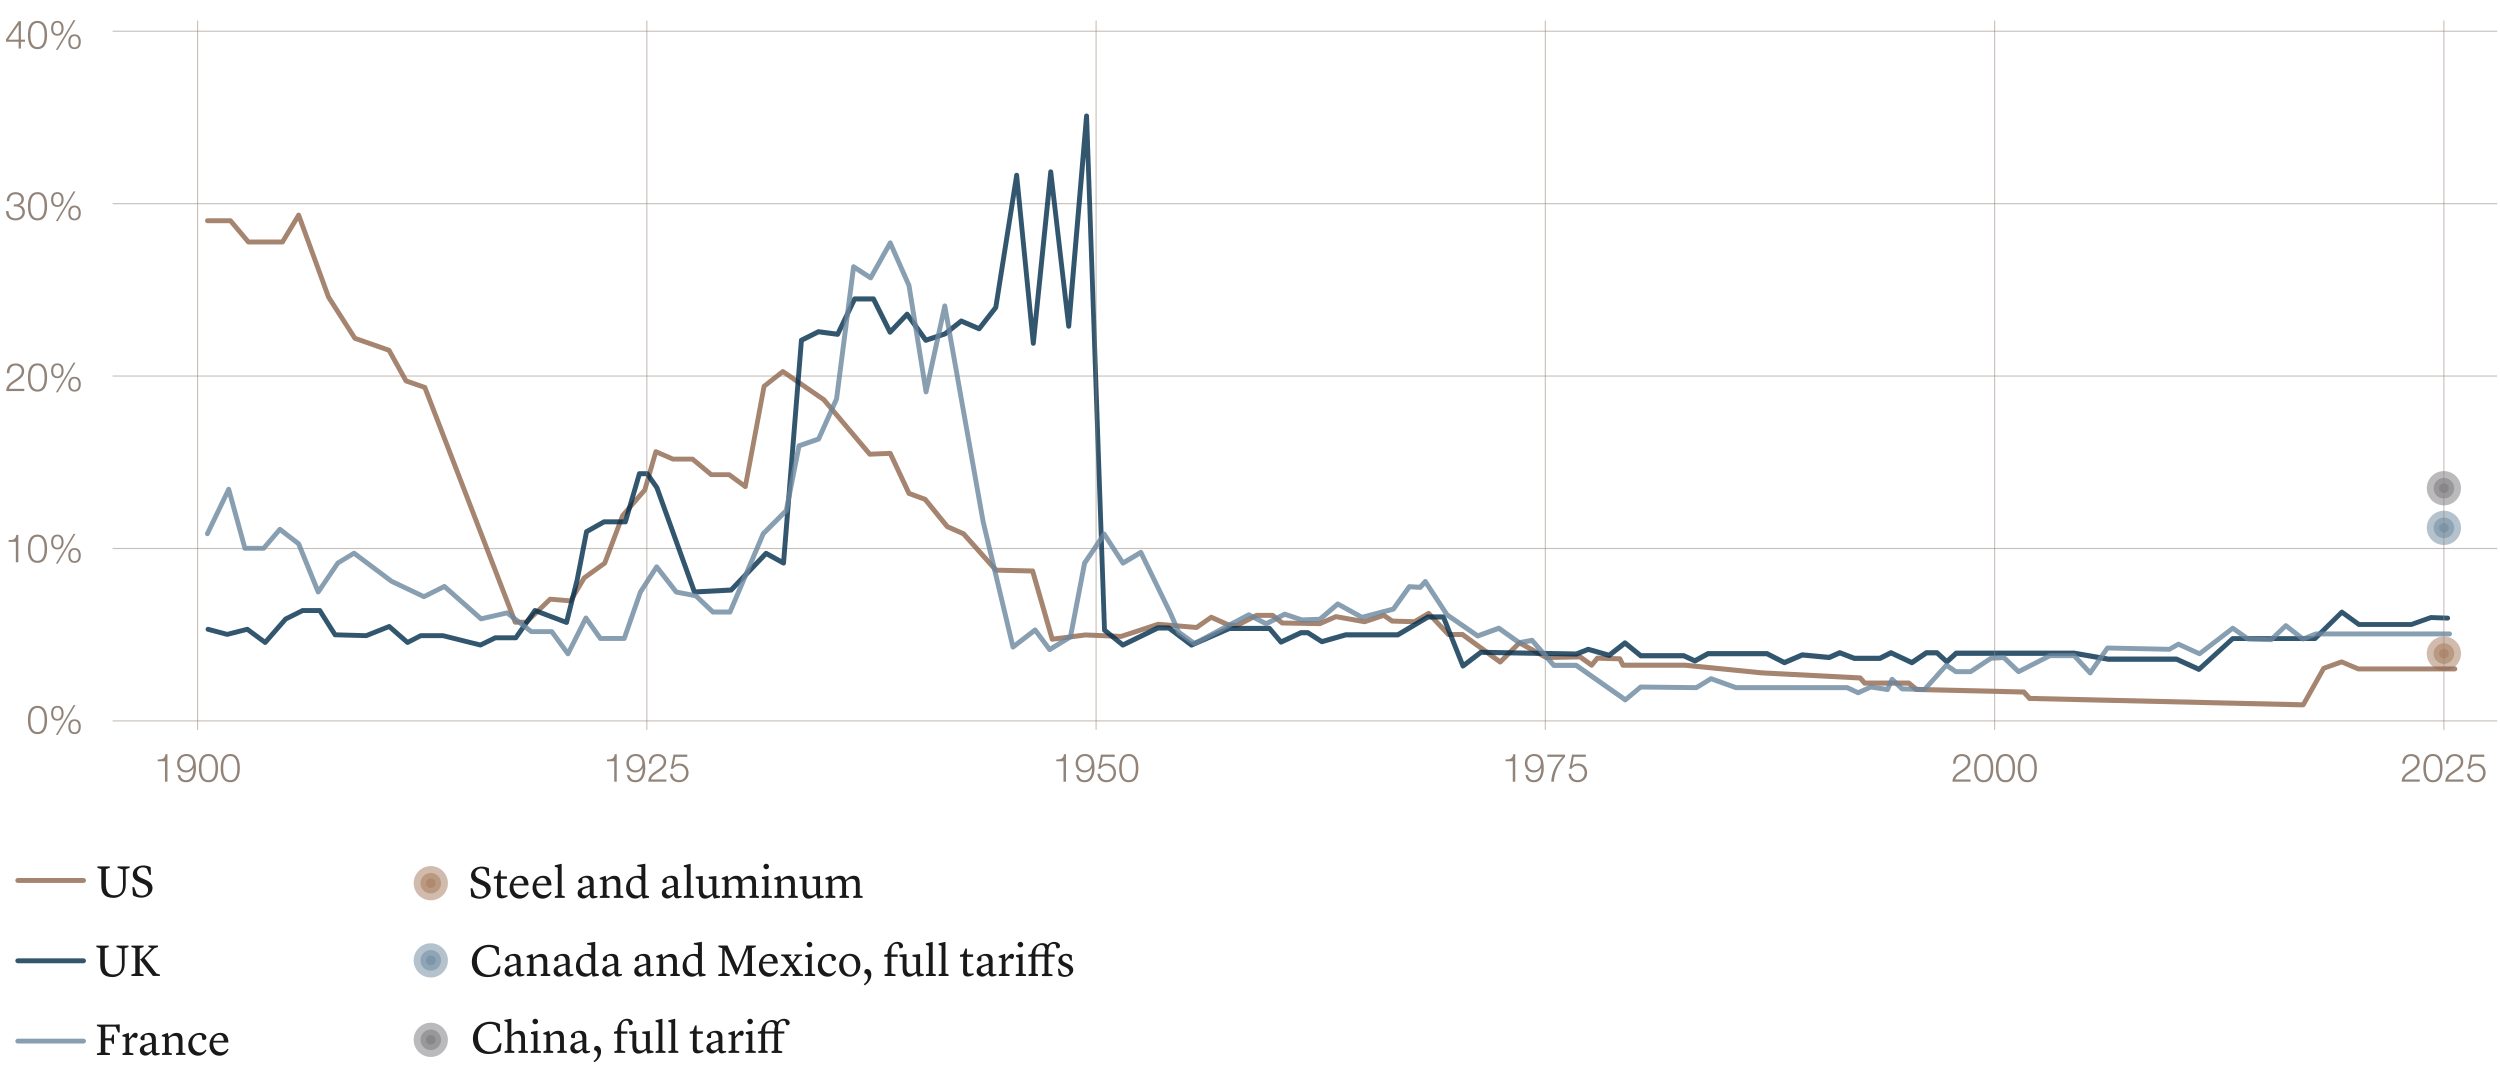 <svg xmlns="http://www.w3.org/2000/svg" viewBox="0 0 765 328.2"><defs><style>.cls-1{fill:#8e654c}.cls-1,.cls-2,.cls-3{opacity:.8}.cls-4{fill:#a5795b}.cls-4,.cls-5,.cls-6,.cls-7{opacity:.5}.cls-5,.cls-8{fill:#928379}.cls-2,.cls-7{fill:#6a869d}.cls-6{fill:#77777a}.cls-9{fill:#191919}.cls-3{fill:#002c4b}</style></defs><g id="BASE"><circle cx="747.83" cy="161.53" r="5.24" class="cls-7"/><circle cx="747.83" cy="161.53" r="3.15" class="cls-7"/><circle cx="747.83" cy="161.53" r="1.46" class="cls-7"/><g><circle cx="747.83" cy="200" r="5.24" class="cls-4"/><circle cx="747.83" cy="200" r="3.15" class="cls-4"/><circle cx="747.83" cy="200" r="1.46" class="cls-4"/></g><g><circle cx="747.83" cy="149.4" r="5.24" class="cls-6"/><circle cx="747.83" cy="149.4" r="3.15" class="cls-6"/><circle cx="747.83" cy="149.4" r="1.46" class="cls-6"/></g></g><g id="Calque_6" data-name="Calque 6"><g><path d="M14.41 220.31c0 1.97-.48 4.33-2.93 4.33s-2.93-2.36-2.93-4.32.48-4.33 2.93-4.33 2.93 2.36 2.93 4.32Zm-5.1 0c0 1.46.25 3.69 2.17 3.69s2.17-2.23 2.17-3.69-.25-3.68-2.17-3.68-2.17 2.23-2.17 3.68ZM19.46 218.26c0 1.28-.55 2.27-1.91 2.27s-1.91-.98-1.91-2.27.55-2.27 1.91-2.27 1.91.98 1.91 2.27Zm-3.18.01c0 .76.26 1.71 1.27 1.71s1.27-.96 1.27-1.71-.26-1.74-1.27-1.74-1.27.97-1.27 1.74Zm6.25-2.51h.56l-5.42 9.1h-.58l5.43-9.1Zm2.19 6.61c0 1.28-.55 2.27-1.91 2.27s-1.91-.98-1.91-2.27.55-2.27 1.91-2.27 1.91.98 1.91 2.27Zm-3.18.01c0 .76.26 1.71 1.27 1.71s1.27-.96 1.27-1.71-.26-1.74-1.27-1.74-1.27.97-1.27 1.74Z" class="cls-8"/></g><g><path d="M48.27 232.41c1.32-.05 2.13-.07 2.36-1.62h.61v8.4h-.76v-6.24h-2.22v-.54ZM55.15 237.17c.13.92.78 1.56 1.75 1.56 1.96 0 2.31-2.23 2.31-3.75h-.02c-.4.83-1.28 1.39-2.23 1.39-1.68 0-2.77-1.16-2.77-2.81s1.19-2.84 2.84-2.84c2.04 0 2.94 1.19 2.94 4.46 0 1-.25 4.19-3 4.19-1.48 0-2.4-.73-2.58-2.19h.76Zm3.91-3.66c0-1.19-.64-2.16-2.1-2.16-1.2 0-2.01 1-2.01 2.16 0 1.22.74 2.22 2.03 2.22s2.09-.98 2.09-2.22ZM66.72 235.04c0 1.97-.48 4.33-2.93 4.33s-2.93-2.36-2.93-4.32.48-4.33 2.93-4.33 2.93 2.36 2.93 4.32Zm-5.1 0c0 1.46.25 3.69 2.17 3.69s2.17-2.23 2.17-3.69-.25-3.68-2.17-3.68-2.17 2.23-2.17 3.68ZM73.39 235.04c0 1.97-.48 4.33-2.93 4.33s-2.93-2.36-2.93-4.32.48-4.33 2.93-4.33 2.93 2.36 2.93 4.32Zm-5.1 0c0 1.46.25 3.69 2.17 3.69s2.17-2.23 2.17-3.69-.25-3.68-2.17-3.68-2.17 2.23-2.17 3.68Z" class="cls-8"/></g><g><path d="M185.75 232.41c1.32-.05 2.13-.07 2.36-1.62h.61v8.4h-.76v-6.24h-2.22v-.54ZM192.63 237.17c.13.92.78 1.56 1.75 1.56 1.96 0 2.31-2.23 2.31-3.75h-.02c-.4.83-1.28 1.39-2.23 1.39-1.68 0-2.77-1.16-2.77-2.81s1.19-2.84 2.84-2.84c2.04 0 2.94 1.19 2.94 4.46 0 1-.25 4.19-3 4.19-1.48 0-2.4-.73-2.58-2.19h.76Zm3.91-3.66c0-1.19-.64-2.16-2.1-2.16-1.2 0-2.01 1-2.01 2.16 0 1.22.74 2.22 2.03 2.22s2.09-.98 2.09-2.22ZM203.89 239.19h-5.53c.06-2.49 2.61-3.11 4.04-4.53.46-.47.7-.91.7-1.58 0-1.09-.86-1.71-1.88-1.71-1.38 0-1.92 1.1-1.9 2.34h-.76c-.04-1.73.86-2.97 2.69-2.97 1.46 0 2.6.8 2.6 2.36 0 1.4-1.02 2.28-2.11 2.99-.82.55-2.31 1.29-2.52 2.42h4.67v.7ZM205.79 236.79c.04 1.16.91 1.94 2.06 1.94 1.3 0 2.1-1.07 2.1-2.29s-.9-2.18-2.15-2.18c-.74 0-1.46.36-1.87 1h-.65l.82-4.35h4.2v.7h-3.67l-.54 2.78.02.02c.42-.49 1.13-.78 1.77-.78 1.73 0 2.82 1.21 2.82 2.9s-1.31 2.84-2.91 2.84-2.72-.98-2.76-2.58h.76Z" class="cls-8"/></g><g><path d="M323.22 232.41c1.32-.05 2.13-.07 2.36-1.62h.61v8.4h-.76v-6.24h-2.22v-.54ZM330.1 237.17c.13.92.78 1.56 1.75 1.56 1.96 0 2.31-2.23 2.31-3.75h-.02c-.4.83-1.28 1.39-2.23 1.39-1.68 0-2.77-1.16-2.77-2.81s1.19-2.84 2.84-2.84c2.04 0 2.94 1.19 2.94 4.46 0 1-.25 4.19-3 4.19-1.48 0-2.4-.73-2.58-2.19h.76Zm3.91-3.66c0-1.19-.64-2.16-2.1-2.16-1.2 0-2.01 1-2.01 2.16 0 1.22.74 2.22 2.03 2.22s2.09-.98 2.09-2.22ZM336.59 236.79c.04 1.16.91 1.94 2.06 1.94 1.3 0 2.1-1.07 2.1-2.29s-.9-2.18-2.15-2.18c-.74 0-1.46.36-1.87 1h-.65l.82-4.35h4.2v.7h-3.67l-.54 2.78.02.02c.42-.49 1.13-.78 1.77-.78 1.73 0 2.82 1.21 2.82 2.9s-1.31 2.84-2.91 2.84-2.72-.98-2.76-2.58h.76ZM348.34 235.04c0 1.97-.48 4.33-2.93 4.33s-2.93-2.36-2.93-4.32.48-4.33 2.93-4.33 2.93 2.36 2.93 4.32Zm-5.1 0c0 1.46.25 3.69 2.17 3.69s2.17-2.23 2.17-3.69-.25-3.68-2.17-3.68-2.17 2.23-2.17 3.68Z" class="cls-8"/></g><g><path d="M460.7 232.41c1.32-.05 2.13-.07 2.36-1.62h.61v8.4h-.76v-6.24h-2.22v-.54ZM467.57 237.17c.13.92.78 1.56 1.75 1.56 1.96 0 2.31-2.23 2.31-3.75h-.02c-.4.83-1.28 1.39-2.23 1.39-1.68 0-2.77-1.16-2.77-2.81s1.19-2.84 2.84-2.84c2.04 0 2.94 1.19 2.94 4.46 0 1-.25 4.19-3 4.19-1.48 0-2.4-.73-2.58-2.19h.76Zm3.91-3.66c0-1.19-.64-2.16-2.1-2.16-1.2 0-2.01 1-2.01 2.16 0 1.22.74 2.22 2.03 2.22s2.09-.98 2.09-2.22ZM473.49 230.9h5.4v.7c-1.04 1.09-3.2 3.68-3.39 7.59h-.82c.2-2.84 1.13-4.94 3.45-7.59h-4.64v-.7ZM480.74 236.79c.04 1.16.91 1.94 2.06 1.94 1.29 0 2.1-1.07 2.1-2.29s-.9-2.18-2.15-2.18c-.74 0-1.46.36-1.87 1h-.65l.82-4.35h4.2v.7h-3.67l-.54 2.78.02.02c.42-.49 1.13-.78 1.78-.78 1.73 0 2.82 1.21 2.82 2.9s-1.31 2.84-2.91 2.84-2.72-.98-2.76-2.58h.76Z" class="cls-8"/></g><g><path d="M602.97 239.19h-5.53c.06-2.49 2.62-3.11 4.04-4.53.46-.47.7-.91.7-1.58 0-1.09-.86-1.71-1.88-1.71-1.38 0-1.92 1.1-1.89 2.34h-.76c-.04-1.73.86-2.97 2.69-2.97 1.46 0 2.6.8 2.6 2.36 0 1.4-1.02 2.28-2.11 2.99-.82.55-2.32 1.29-2.52 2.42h4.67v.7ZM609.94 235.04c0 1.97-.48 4.33-2.93 4.33s-2.93-2.36-2.93-4.32.48-4.33 2.93-4.33 2.93 2.36 2.93 4.32Zm-5.1 0c0 1.46.25 3.69 2.17 3.69s2.17-2.23 2.17-3.69-.25-3.68-2.17-3.68-2.17 2.23-2.17 3.68ZM616.61 235.04c0 1.97-.48 4.33-2.93 4.33s-2.93-2.36-2.93-4.32.48-4.33 2.93-4.33 2.93 2.36 2.93 4.32Zm-5.1 0c0 1.46.25 3.69 2.17 3.69s2.17-2.23 2.17-3.69-.25-3.68-2.17-3.68-2.17 2.23-2.17 3.68ZM623.28 235.04c0 1.97-.48 4.33-2.93 4.33s-2.93-2.36-2.93-4.32.48-4.33 2.93-4.33 2.93 2.36 2.93 4.32Zm-5.09 0c0 1.46.25 3.69 2.17 3.69s2.17-2.23 2.17-3.69-.25-3.68-2.17-3.68-2.17 2.23-2.17 3.68Z" class="cls-8"/></g><g><path d="M740.44 239.19h-5.53c.06-2.49 2.62-3.11 4.04-4.53.46-.47.7-.91.7-1.58 0-1.09-.86-1.71-1.88-1.71-1.38 0-1.92 1.1-1.9 2.34h-.75c-.04-1.73.86-2.97 2.69-2.97 1.46 0 2.6.8 2.6 2.36 0 1.4-1.02 2.28-2.11 2.99-.82.55-2.31 1.29-2.52 2.42h4.67v.7ZM747.41 235.04c0 1.97-.48 4.33-2.93 4.33s-2.93-2.36-2.93-4.32.48-4.33 2.93-4.33 2.93 2.36 2.93 4.32Zm-5.09 0c0 1.46.25 3.69 2.17 3.69s2.17-2.23 2.17-3.69-.25-3.68-2.17-3.68-2.17 2.23-2.17 3.68ZM753.79 239.19h-5.53c.06-2.49 2.62-3.11 4.04-4.53.46-.47.7-.91.7-1.58 0-1.09-.86-1.71-1.88-1.71-1.38 0-1.92 1.1-1.9 2.34h-.75c-.04-1.73.86-2.97 2.69-2.97 1.46 0 2.6.8 2.6 2.36 0 1.4-1.02 2.28-2.11 2.99-.82.55-2.31 1.29-2.52 2.42h4.67v.7ZM755.68 236.79c.04 1.16.91 1.94 2.06 1.94 1.3 0 2.1-1.07 2.1-2.29s-.9-2.18-2.15-2.18c-.74 0-1.46.36-1.87 1h-.65l.82-4.35h4.2v.7h-3.67l-.54 2.78.02.02c.42-.49 1.13-.78 1.78-.78 1.73 0 2.82 1.21 2.82 2.9s-1.31 2.84-2.91 2.84-2.72-.98-2.76-2.58h.76Z" class="cls-8"/></g><g><path d="M2.64 165.28c1.32-.05 2.13-.07 2.36-1.62h.61v8.4h-.76v-6.24H2.63v-.54ZM14.41 167.91c0 1.97-.48 4.33-2.93 4.33s-2.93-2.36-2.93-4.32.48-4.33 2.93-4.33 2.93 2.36 2.93 4.32Zm-5.1 0c0 1.46.25 3.69 2.17 3.69s2.17-2.23 2.17-3.69-.25-3.68-2.17-3.68-2.17 2.23-2.17 3.68ZM19.46 165.86c0 1.28-.55 2.27-1.91 2.27s-1.91-.98-1.91-2.27.55-2.27 1.91-2.27 1.91.98 1.91 2.27Zm-3.18.01c0 .76.26 1.71 1.27 1.71s1.27-.96 1.27-1.71-.26-1.74-1.27-1.74-1.27.97-1.27 1.74Zm6.25-2.51h.56l-5.42 9.1h-.58l5.43-9.1Zm2.19 6.61c0 1.28-.55 2.27-1.91 2.27s-1.91-.98-1.91-2.27.55-2.27 1.91-2.27 1.91.98 1.91 2.27Zm-3.18.01c0 .76.26 1.71 1.27 1.71s1.27-.96 1.27-1.71-.26-1.74-1.27-1.74-1.27.97-1.27 1.74Z" class="cls-8"/></g><g><path d="M7.43 119.66H1.9c.06-2.5 2.61-3.11 4.04-4.53.46-.47.7-.91.7-1.58 0-1.09-.86-1.71-1.88-1.71-1.38 0-1.92 1.1-1.9 2.34H2.1c-.04-1.73.86-2.97 2.69-2.97 1.46 0 2.6.8 2.6 2.36 0 1.4-1.02 2.28-2.11 2.99-.82.55-2.31 1.29-2.52 2.42h4.67v.7ZM14.41 115.51c0 1.97-.48 4.33-2.93 4.33s-2.93-2.36-2.93-4.32.48-4.33 2.93-4.33 2.93 2.36 2.93 4.32Zm-5.1 0c0 1.46.25 3.69 2.17 3.69s2.17-2.23 2.17-3.69-.25-3.68-2.17-3.68-2.17 2.23-2.17 3.68ZM19.46 113.46c0 1.28-.55 2.27-1.91 2.27s-1.91-.98-1.91-2.27.55-2.27 1.91-2.27 1.91.98 1.91 2.27Zm-3.18.01c0 .75.26 1.71 1.27 1.71s1.27-.96 1.27-1.71-.26-1.74-1.27-1.74-1.27.97-1.27 1.74Zm6.25-2.51h.56l-5.42 9.1h-.58l5.43-9.1Zm2.19 6.61c0 1.28-.55 2.27-1.91 2.27s-1.91-.98-1.91-2.27.55-2.27 1.91-2.27 1.91.98 1.91 2.27Zm-3.18.01c0 .76.26 1.71 1.27 1.71s1.27-.96 1.27-1.71-.26-1.74-1.27-1.74-1.27.97-1.27 1.74Z" class="cls-8"/></g><g><path d="M2.62 64.59c-.05 1.33.74 2.22 2.1 2.22 1.1 0 2.15-.66 2.15-1.86s-.9-1.77-2.01-1.77h-.64v-.64h.64c.78.01 1.7-.47 1.7-1.52s-.83-1.58-1.83-1.58c-1.26 0-1.93.88-1.91 2.12h-.76c.01-1.58 1.02-2.76 2.65-2.76 1.32 0 2.6.65 2.6 2.13 0 .91-.52 1.64-1.42 1.86v.02c1.09.18 1.73.97 1.73 2.08 0 1.64-1.34 2.55-2.89 2.55-1.74 0-2.99-1.06-2.87-2.85h.76ZM14.41 63.11c0 1.97-.48 4.33-2.93 4.33s-2.93-2.36-2.93-4.32.48-4.33 2.93-4.33 2.93 2.36 2.93 4.32Zm-5.1 0c0 1.46.25 3.69 2.17 3.69s2.17-2.23 2.17-3.69-.25-3.68-2.17-3.68-2.17 2.23-2.17 3.68ZM19.46 61.06c0 1.28-.55 2.27-1.91 2.27s-1.91-.98-1.91-2.27.55-2.27 1.91-2.27 1.91.98 1.91 2.27Zm-3.18.01c0 .76.26 1.71 1.27 1.71s1.27-.96 1.27-1.71-.26-1.74-1.27-1.74-1.27.97-1.27 1.74Zm6.25-2.51h.56l-5.42 9.1h-.58l5.43-9.1Zm2.19 6.61c0 1.28-.55 2.27-1.91 2.27s-1.91-.98-1.91-2.27.55-2.27 1.91-2.27 1.91.98 1.91 2.27Zm-3.18.02c0 .76.26 1.71 1.27 1.71s1.27-.96 1.27-1.71-.26-1.74-1.27-1.74-1.27.97-1.27 1.74Z" class="cls-8"/></g><path d="M34.45 62.15h729.68v.35H34.45z" class="cls-5"/><g><path d="m1.83 12.04 3.89-5.58h.68v5.67h1.26v.64H6.4v2.09h-.7v-2.09H1.83v-.73Zm3.88.1V7.57h-.02l-3.17 4.57h3.19ZM14.41 10.71c0 1.97-.48 4.33-2.93 4.33s-2.93-2.36-2.93-4.32.48-4.33 2.93-4.33 2.93 2.36 2.93 4.32Zm-5.1 0c0 1.46.25 3.69 2.17 3.69s2.17-2.23 2.17-3.69-.25-3.68-2.17-3.68-2.17 2.23-2.17 3.68ZM19.46 8.66c0 1.28-.55 2.27-1.91 2.27s-1.91-.98-1.91-2.27.55-2.27 1.91-2.27 1.91.98 1.91 2.27Zm-3.18.01c0 .76.26 1.71 1.27 1.71s1.27-.96 1.27-1.71-.26-1.74-1.27-1.74-1.27.97-1.27 1.74Zm6.25-2.5h.56l-5.42 9.1h-.58l5.43-9.1Zm2.19 6.6c0 1.28-.55 2.27-1.91 2.27s-1.91-.98-1.91-2.27.55-2.27 1.91-2.27 1.91.98 1.91 2.27Zm-3.18.02c0 .76.26 1.71 1.27 1.71s1.27-.96 1.27-1.71-.26-1.74-1.27-1.74-1.27.97-1.27 1.74Z" class="cls-8"/></g><path d="M34.45 9.39h729.68v.35H34.45zM34.45 114.9h729.68v.35H34.45zM34.45 167.66h729.68v.35H34.45zM34.45 220.42h729.68v.35H34.45z" class="cls-5"/></g><g id="titles_disclaimer" data-name="titles + disclaimer"><path d="M704.78 216.46h-.02l-83.74-1.96c-.21 0-.4-.09-.54-.25l-1.54-1.72-32.55-.77c-.17 0-.33-.07-.46-.17l-2.14-1.78h-13.23c-.22 0-.42-.09-.56-.26l-1.16-1.33-29.81-1.55-23.51-2.35h-18.9a.76.76 0 0 1-.67-.41l-.78-1.56-6.03-.17-1.53 1.87a.75.75 0 0 1-1.02.13l-3.32-2.4-10.12.19c-.09 0-.26-.03-.37-.09l-7.72-4.23-5.47 5.47c-.26.26-.67.29-.97.08l-11.35-8.27h-4.06c-.21 0-.41-.09-.55-.24l-5.65-6.02-3.79 2.24c-.12.07-.25.11-.4.1l-6.85-.2c-.15 0-.29-.05-.41-.13l-2.24-1.55-5.51 1.84a.78.78 0 0 1-.37.03l-8.58-1.52-4.68 2.06c-.1.04-.21.06-.31.06l-11.54-.2c-.17 0-.33-.06-.46-.16l-2.73-2.18h-4.45l-5.9 3.05c-.12.06-.26.09-.4.08l-2.54-.2a.76.76 0 0 1-.25-.06l-4.9-2.18-4.15 2.89c-.14.1-.32.15-.49.13l-11.59-.97-11.2 3.67c-.08.03-.18.04-.26.04l-10.83-.45-10.11 1.3a.76.76 0 0 1-.82-.54l-5.85-20.34-10.67-.25c-.21 0-.4-.1-.54-.25l-9.81-11-4.81-2.12a.826.826 0 0 1-.28-.21l-6.65-8.19-4.76-1.76a.733.733 0 0 1-.42-.39l-5.53-11.81-5.76.24a.7.7 0 0 1-.6-.27l-14.02-16.62-11.98-8.24-5.08 4-5.69 30.42a.751.751 0 0 1-1.18.47l-4.76-3.51h-5.23a.76.76 0 0 1-.48-.17l-5.53-4.6h-5.73c-.1 0-.21-.02-.3-.06l-4.43-1.93-3.15 10.92c-.03.1-.08.2-.15.28l-6.69 7.72-5.43 14.43c-.05.14-.14.26-.27.35l-6.13 4.4-4.09 6.91a.76.76 0 0 1-.71.37l-5.92-.49-7.06 6.81c-.14.13-.33.21-.52.21h-3.39c-.31 0-.59-.19-.7-.48l-27.53-71.51-5.41-1.87a.763.763 0 0 1-.41-.34l-5.08-9.14-10.17-3.56a.756.756 0 0 1-.38-.3l-8.09-12.65s-.05-.1-.07-.15l-8.59-23.59-4.15 6.89c-.14.23-.38.36-.64.36H76c-.22 0-.43-.1-.57-.27l-5.25-6.24h-6.69c-.41 0-.75-.34-.75-.75s.34-.75.75-.75h7.04c.22 0 .43.1.57.27l5.25 6.24h9.66l4.74-7.87c.15-.25.42-.39.71-.36.29.03.53.22.63.49l9.1 24.98 7.9 12.36 10.19 3.57c.17.06.32.18.41.34l5.08 9.14 5.47 1.89c.21.07.38.23.46.44l27.47 71.36h2.57l7.09-6.83c.15-.15.37-.23.58-.21l5.79.48 3.93-6.64c.05-.09.12-.17.21-.23l6.08-4.36 5.4-14.34a.79.79 0 0 1 .14-.23l6.67-7.7 3.35-11.58c.06-.21.21-.38.4-.47.2-.09.42-.1.62 0l5.07 2.21h5.84c.18 0 .34.06.48.17l5.53 4.6h5.21c.16 0 .32.05.44.15l3.99 2.94 5.52-29.53c.03-.18.13-.34.27-.45l5.74-4.52c.26-.2.62-.21.89-.03l12.52 8.61c.06.04.1.08.15.13l13.85 16.41 5.89-.25c.29-.01.58.16.71.43l5.61 11.98 4.67 1.72c.13.05.24.13.32.23l6.67 8.21 4.79 2.11c.1.04.19.11.26.19l9.7 10.87 10.89.25c.33 0 .61.23.7.54l5.82 20.25 9.54-1.22h.13l10.76.45 11.22-3.68c.09-.03.2-.04.3-.03l11.47.96 4.28-2.98c.21-.15.49-.18.73-.07l5.16 2.3 2.2.17 5.88-3.03c.11-.05.22-.08.34-.08h4.89c.17 0 .34.06.47.16l2.73 2.19 11.12.19 4.74-2.09c.14-.06.29-.08.43-.05l8.62 1.53 5.69-1.9a.77.77 0 0 1 .66.09l2.36 1.63 6.41.18 4.12-2.43c.3-.18.69-.12.93.13l5.84 6.22h3.98c.16 0 .31.05.44.14l11.03 8.04 5.42-5.42c.24-.24.6-.29.89-.13l8.04 4.4 10.17-.19c.14 0 .32.05.45.14l2.95 2.13 1.31-1.61c.15-.18.36-.3.6-.27l6.85.2c.28 0 .53.17.65.41l.77 1.54h18.51l23.55 2.35 30.09 1.56c.2.01.39.1.53.25l1.15 1.31h13.16c.18 0 .35.06.48.17l2.15 1.79 32.61.78c.21 0 .4.09.54.25l1.54 1.72 82.96 1.94 6.04-10.76c.09-.16.23-.28.4-.34l5.48-1.96a.72.72 0 0 1 .54.02l4.95 2.09h29.39c.41 0 .75.34.75.75s-.34.75-.75.75h-29.54c-.1 0-.2-.02-.29-.06l-4.82-2.04-4.94 1.76-6.12 10.91c-.13.24-.38.38-.65.38Z" class="cls-1"/><path d="M672.96 205.64c-.1 0-.21-.02-.31-.07l-6.76-3.06h-20.71s-.09 0-.13-.01l-10.37-1.81H598.9l-2.65 2.41c-.29.26-.73.26-1.01 0l-2.79-2.54h-2.74l-4.24 2.87c-.22.15-.5.17-.74.06l-6.06-2.85-3.07 1.53c-.1.05-.22.08-.33.08h-7.83c-.09 0-.18-.02-.27-.05l-4.15-1.59-2.98 1.31c-.12.05-.25.07-.37.06l-8.03-.76-5.3 2.27c-.21.09-.44.08-.64-.02l-5.19-2.66h-17.63l-3.88 2.12c-.21.11-.46.12-.67.02l-3.24-1.5h-13.01c-.17 0-.34-.06-.47-.17l-4.36-3.54-4.36 3.41c-.19.15-.44.2-.67.13l-6.15-1.76-3.42 1.34a.71.71 0 0 1-.29.05l-28.96-.52-5.27 4.02c-.19.14-.43.19-.65.13a.76.76 0 0 1-.5-.44l-5.81-14.53h-3.98l-9.08 5.37c-.12.07-.25.1-.38.1h-15.81l-7.2 2.06c-.2.06-.43.03-.61-.09l-4.12-2.62h-1.7l-5.98 2.8c-.31.14-.67.06-.89-.2l-3.3-3.91h-11.76l-11.46 5.02c-.25.11-.54.08-.75-.09l-6.71-5.07h-2.97l-10.54 5.14c-.26.13-.57.09-.8-.09l-5.61-4.56a.764.764 0 0 1-.28-.56L332.2 48.06l-4.42 51.84c-.03.38-.35.68-.74.69-.37-.01-.71-.28-.76-.66l-4.69-40.38-4.65 45.59a.75.75 0 0 1-.75.67.75.75 0 0 1-.75-.68l-4.51-45.58-5.48 34.67a.7.7 0 0 1-.15.34l-5.09 6.52a.76.76 0 0 1-.89.23l-5.07-2.17-4.61 3.64c-.07.05-.15.1-.23.12l-5.87 1.96c-.31.1-.65 0-.85-.27l-5.21-7.22-4.59 4.82c-.17.18-.41.26-.65.22a.765.765 0 0 1-.56-.41l-4.88-9.76H262l-5.01 10.4a.76.76 0 0 1-.77.42l-5.64-.75-4.63 2.32-5.44 67.74c-.02.25-.17.48-.39.6s-.49.12-.72 0l-4.84-2.67-10.3 10.8c-.13.14-.31.22-.5.23l-11.22.59a.745.745 0 0 1-.75-.5l-11.45-31.81-2.72-3.9h-1.39l-4.15 14.2a.75.75 0 0 1-.72.54h-6.33l-4.87 2.73-2.8 14.4-3.27 13.08c-.05.21-.19.38-.38.48-.19.1-.41.11-.61.04l-9.11-3.45-5.54 7.87a.75.75 0 0 1-.61.32h-6.09l-4.41 2.14a.75.75 0 0 1-.51.05l-11.39-2.85h-6.51l-3.88 2c-.27.14-.6.1-.84-.1l-5.26-4.59-6.62 2.64c-.09.04-.19.06-.3.05l-9.52-.26c-.25 0-.48-.14-.61-.35l-4.47-7.08H92.8l-4.93 2.46-6.16 7.06c-.26.29-.7.34-1.01.11l-5.19-3.83-5.79 1.48c-.12.03-.25.03-.38 0l-5.87-1.56a.75.75 0 1 1 .39-1.45l5.68 1.51 5.94-1.52c.22-.06.45-.01.63.12l4.92 3.63 5.81-6.65c.06-.07.14-.13.23-.18l5.22-2.61c.1-.05.22-.08.34-.08h5.22c.26 0 .5.13.63.35l4.48 7.1 8.97.25 6.9-2.75c.26-.1.56-.05.77.13l5.22 4.56 3.59-1.85c.11-.05.22-.08.34-.08h6.78c.06 0 .12 0 .18.02l11.21 2.8 4.32-2.1c.1-.05.21-.08.33-.08h5.87l5.65-8.03c.2-.28.56-.39.88-.27l8.86 3.35 3.06-12.23 2.86-14.7c.04-.22.18-.4.37-.51l5.35-3c.11-.06.24-.1.37-.1h5.96l4.15-14.2a.75.75 0 0 1 .72-.54h2.35c.25 0 .48.12.62.32l3 4.3c.04.05.07.11.09.17l11.29 31.37 10.36-.55 10.49-11c.24-.25.61-.3.9-.14l4.33 2.39 5.39-67.01a.76.76 0 0 1 .41-.61l5.22-2.61c.13-.07.29-.09.43-.07l5.33.71 4.98-10.34c.12-.26.39-.42.68-.42h5.74c.28 0 .54.16.67.41l4.61 9.22 4.48-4.71c.15-.16.37-.25.59-.23.22.02.43.13.56.31l5.42 7.51 5.22-1.74 4.85-3.83c.22-.17.51-.21.76-.1l4.95 2.12 4.61-5.91 6.36-40.24a.74.74 0 0 1 .76-.63c.38.01.69.3.72.68l4.35 43.96 4.59-45.01c.04-.38.36-.67.74-.67s.7.29.75.66l4.62 39.81 4.85-56.87c.03-.4.35-.71.77-.69.4.01.72.33.73.72l5.47 156.96 4.97 4.05 10.27-5.01c.1-.05.21-.08.33-.08h3.39c.16 0 .32.05.45.15l6.56 4.95 11.21-4.91c.09-.04.2-.06.3-.06h12.26c.22 0 .43.1.57.27l3.15 3.74 5.61-2.63c.1-.05.21-.07.32-.07h2.09c.14 0 .28.04.4.12l4.02 2.56 6.98-1.99c.07-.02.14-.03.21-.03h15.71l9.08-5.37c.12-.07.25-.1.38-.1h4.7c.31 0 .58.19.7.47l5.63 14.08 4.69-3.58c.13-.1.3-.15.47-.15l29.07.52 3.51-1.38c.15-.06.32-.07.48-.02l6.02 1.72 4.53-3.55c.27-.22.66-.21.94 0l4.62 3.75h12.91c.11 0 .22.02.31.07l3.05 1.41 3.71-2.04a.74.74 0 0 1 .36-.09h18c.12 0 .24.03.34.08l5.04 2.58 5.15-2.21c.12-.05.24-.07.37-.06l8.02.76 3.08-1.36a.75.75 0 0 1 .57-.01l4.31 1.65h7.51l3.23-1.62c.21-.1.45-.11.65 0l6.01 2.82 4.08-2.76c.12-.08.27-.13.42-.13h3.26c.19 0 .37.07.51.2l2.5 2.28 2.36-2.15c.14-.13.32-.2.5-.2h36.13s.09 0 .13.01l10.37 1.81h20.8c.11 0 .21.02.31.07l6.46 2.93 9.94-9.06c.14-.13.32-.2.5-.2h24.87l8-7.87c.26-.26.67-.29.97-.07l5.02 3.64h15.67l5.88-2.09c.09-.03.17-.05.28-.04l5.09.17c.41.01.74.36.72.78-.01.41-.38.76-.78.72l-4.95-.17-5.87 2.08c-.08.03-.17.04-.25.04h-16.04c-.16 0-.31-.05-.44-.14l-4.7-3.41-7.76 7.64a.75.75 0 0 1-.53.22h-24.88l-10.09 9.2c-.14.13-.32.2-.5.2Z" class="cls-3"/><path d="M497.39 214.96c-.15 0-.3-.04-.43-.14l-14.87-10.43h-6.61c-.22 0-.42-.09-.57-.26l-6.37-7.31-3.49.64c-.2.04-.4 0-.57-.13l-5.94-4.21-6.09 2.21c-.23.08-.48.05-.68-.09l-9.39-6.46a.796.796 0 0 1-.2-.21l-6.12-9.35-.91 1.03c-.15.17-.38.26-.6.25l-2.91-.17-4.65 6.51c-.1.14-.25.24-.42.29l-9.59 2.54c-.19.05-.39.02-.55-.07l-6.98-3.86-5.08 4.36c-.13.11-.29.17-.46.18l-5.48.2c-.09 0-.18-.01-.26-.04l-4.98-1.66-5.38 2.79c-.22.11-.47.11-.69 0l-4.95-2.56-7.48 3.93-8.8 4.69c-.25.13-.56.11-.79-.05l-4.89-3.52a.75.75 0 0 1-.25-.31l-2.41-5.61-8.76-18.02-4.78 2.85c-.35.21-.79.1-1.01-.24l-5.12-7.91-5.28 7.8-4.29 22.4c-.04.21-.17.39-.34.5l-6.38 3.91c-.33.2-.76.12-1-.19l-3.98-5.39-6.18 4.75c-.2.16-.47.2-.71.11a.753.753 0 0 1-.48-.53l-9.13-38.35-11.08-62.32-4.93 22.57c-.08.35-.39.6-.75.59a.74.74 0 0 1-.72-.63l-5.2-32.43-5.1-11.58-5.26 9.38a.743.743 0 0 1-1.06.26l-4.22-2.74-5.06 39.25c0 .07-.03.14-.06.21l-5.48 12.26c-.08.19-.24.33-.44.4l-5.59 1.95-3.83 19.4c-.03.15-.1.28-.2.38l-6.94 6.98-10.12 23.83c-.12.28-.39.46-.69.46h-5.22c-.19 0-.38-.07-.52-.21l-5.06-4.81-5.79-1.12a.7.7 0 0 1-.45-.28l-5.35-6.87-4.34 6.74-4.93 14.13c-.1.3-.39.5-.71.5h-7.3a.75.75 0 0 1-.61-.32l-3.71-5.24-4.92 9.84a.76.76 0 0 1-.61.41.728.728 0 0 1-.67-.31l-4.73-6.48h-5.88c-.17 0-.33-.06-.46-.16l-7.13-5.52-7.63 1.75c-.24.06-.48 0-.66-.17l-10.84-9.58-5.81 2.9a.73.73 0 0 1-.66 0l-9.91-4.7s-.09-.05-.13-.08l-11.07-8.3-4.38 2.66-5.91 8.73c-.15.23-.42.35-.7.33a.767.767 0 0 1-.62-.46l-5.92-14.56-5.01-3.87-4.49 5.26c-.14.17-.35.26-.57.26h-5.74a.75.75 0 0 1-.72-.55l-4.43-16.12-5.65 11.79c-.18.37-.63.53-1 .35a.752.752 0 0 1-.35-1l6.52-13.6a.74.74 0 0 1 .74-.42c.31.03.57.25.66.55l4.81 17.51h4.82l4.73-5.54a.76.76 0 0 1 1.03-.11l5.74 4.43c.1.08.19.19.24.31l5.47 13.45 5.21-7.7c.06-.09.14-.16.23-.22l4.96-3.01c.26-.16.59-.14.84.04l11.42 8.56 9.51 4.51 5.93-2.97c.27-.14.6-.09.83.11l10.93 9.66 7.6-1.74c.22-.05.45 0 .63.14l7.21 5.58h6c.24 0 .46.11.61.31l4.23 5.79 4.93-9.86a.74.74 0 0 1 .61-.41c.26-.02.52.1.67.31l4.21 5.94h6.38l4.78-13.71c.02-.06.05-.11.08-.16l4.96-7.7a.757.757 0 0 1 1.23-.05l5.83 7.48 5.72 1.11c.14.03.27.09.37.19l5 4.75h4.42l9.98-23.51c.04-.09.09-.17.16-.24l6.88-6.92 3.87-19.6c.05-.26.24-.48.49-.56l5.69-1.98 5.3-11.86 5.2-40.33c.03-.26.19-.48.43-.58a.74.74 0 0 1 .72.05l4.55 2.96 5.61-10c.14-.25.41-.39.69-.38.28.01.54.19.65.45l5.74 13.04c.03.06.04.12.05.18l4.59 28.61 4.89-22.39c.08-.35.37-.6.75-.59.36 0 .66.27.72.62l11.74 66 8.85 37.18 5.86-4.51c.16-.12.36-.17.56-.15.2.03.38.13.5.3l4.03 5.45 5.51-3.38 4.25-22.23c.02-.1.06-.19.12-.28l6-8.87c.14-.21.37-.33.62-.33s.48.13.62.34l5.35 8.26 4.86-2.9c.18-.11.4-.13.6-.07.2.06.37.2.46.39l9.13 18.78 2.35 5.45 4.34 3.13 8.39-4.48 7.83-4.11c.22-.11.48-.11.69 0l4.95 2.56 5.32-2.76a.78.78 0 0 1 .58-.05l5.15 1.72 5.08-.18 5.28-4.52c.24-.2.58-.24.85-.09l7.17 3.96 9.04-2.4 4.73-6.63c.15-.21.4-.32.65-.31l2.96.17 1.32-1.49c.16-.17.38-.27.62-.25s.44.14.57.34l6.57 10.05 8.95 6.15 6.09-2.22c.23-.08.49-.05.69.09l6 4.25 3.6-.66c.26-.05.53.05.7.25l6.43 7.37h6.51c.15 0 .3.05.43.14l14.6 10.24 4.25-3.55c.14-.11.28-.19.49-.17l16.81.19 4.32-2.63c.19-.12.43-.14.64-.07l7.51 2.7h33.91c.11 0 .22.02.32.07l3.01 1.42 3.6-1.62c.13-.06.28-.08.42-.06l4.52.69 1.14-2.6c.1-.22.3-.38.54-.43.24-.05.49.02.66.19l2.92 2.74 6.2.17 6.43-7.17c.25-.28.67-.33.97-.12l2.75 1.83h4.05l6.07-3.99c.11-.07.24-.12.37-.12l3.91-.2c.2 0 .41.06.56.21l4.12 3.94 9.11-4.65c.11-.05.22-.08.34-.08h7.43c.21 0 .41.09.55.24l4.26 4.6 4.75-6.86a.76.76 0 0 1 .63-.32l18.77.39 2.56-1.46c.21-.12.46-.13.68-.03l6.05 2.75 9.82-7.55c.26-.2.62-.21.89-.02l4.51 3.19 6.5.18 4.27-4.09c.27-.26.68-.28.98-.05l4.94 3.84 3.51-1.41c.09-.04.18-.05.28-.05h40.89c.41 0 .75.34.75.75s-.34.75-.75.75H708.8l-3.78 1.51c-.25.1-.53.06-.74-.1l-4.77-3.71-4.03 3.86c-.15.14-.33.22-.54.21l-7.04-.2c-.15 0-.29-.05-.41-.14l-4.24-3.01-9.74 7.49c-.22.17-.52.2-.77.09l-6.11-2.78-2.41 1.38a.67.67 0 0 1-.39.1l-18.58-.38-5.05 7.3c-.13.19-.34.31-.56.32a.726.726 0 0 1-.6-.24l-4.67-5.04h-6.93l-9.43 4.81c-.28.14-.63.09-.86-.13l-4.27-4.08-3.39.17-6.09 4a.73.73 0 0 1-.41.12h-4.5c-.15 0-.29-.04-.42-.13l-2.39-1.6-6.23 6.95c-.15.16-.36.26-.58.25l-6.83-.19c-.18 0-.36-.08-.49-.2l-2.36-2.21-.94 2.16a.74.74 0 0 1-.8.44l-4.87-.75-3.71 1.67c-.2.09-.43.09-.63 0l-3.17-1.49h-33.88a.69.69 0 0 1-.25-.04l-7.29-2.62-4.19 2.55a.92.92 0 0 1-.4.11l-16.75-.19-4.48 3.74c-.14.12-.31.17-.48.17Z" class="cls-2"/></g><g id="Calque_3" data-name="Calque 3"><g><circle cx="131.82" cy="270.26" r="5.24" class="cls-4"/><circle cx="131.82" cy="270.26" r="3.15" class="cls-4"/><circle cx="131.82" cy="270.26" r="1.46" class="cls-4"/></g><g><path d="M144.02 271.81h.53l.77 2.02c.29.24.8.56 1.62.56 1.08 0 1.88-.67 1.88-1.74 0-.71-.34-1.36-1.34-1.78l-1.43-.6c-1.23-.53-1.91-1.23-1.91-2.41 0-1.51 1.37-2.69 3.29-2.69.88 0 1.74.31 2.17.57l.08 2.31h-.48l-.73-1.91c-.08-.06-.52-.39-1.23-.39-1.09 0-1.79.76-1.79 1.57s.45 1.26 1.19 1.6l1.67.76c1.37.62 1.86 1.4 1.86 2.44 0 1.75-1.78 2.9-3.35 2.9-.91 0-1.98-.29-2.63-.73l-.18-2.48ZM152.05 273.38l.04-4.51h-.98v-.59l1.02-.25.62-1.67h.48v1.81h1.88v.74h-1.85v3.91c0 1.12.41 1.2.94 1.2.45 0 1.05-.1 1.05-.1l.08.35s-.8.63-1.86.63-1.43-.66-1.42-1.53ZM155.95 271.71c0-2.09 1.34-3.73 3.31-3.73 1.55 0 2.47 1.05 2.47 2.97h-4.64v.14c0 1.74.99 2.82 2.45 2.82 1.19 0 1.95-1.05 1.95-1.05l.28.17s-.66 1.95-2.75 1.95c-2.33 0-3.07-2.06-3.07-3.26Zm1.2-1.3h3.17c-.01-.95-.45-1.81-1.37-1.81s-1.58.77-1.79 1.81ZM162.96 271.71c0-2.09 1.34-3.73 3.31-3.73 1.55 0 2.47 1.05 2.47 2.97h-4.64v.14c0 1.74.99 2.82 2.45 2.82 1.19 0 1.95-1.05 1.95-1.05l.28.17s-.66 1.95-2.75 1.95c-2.33 0-3.07-2.06-3.07-3.26Zm1.2-1.3h3.17c-.01-.95-.45-1.81-1.37-1.81s-1.58.77-1.79 1.81ZM169.8 274.27l.88-.29v-8.47l-.9-.27v-.45l2.09-.49v9.69l.95.28v.48h-3.03v-.48ZM176.76 273.32c0-1.12.81-1.62 2.25-2l1.44-.38v-.73c-.03-1.08-.59-1.64-1.33-1.64-.42 0-.77.18-.88.25l-.06 1.39s-.35.04-.56.04c-.45 0-.67-.22-.67-.6 0-.64 1.23-1.67 2.68-1.67s2.03.64 2.03 2.03v3.78c0 .28.07.38.46.38h.7v.39s-.81.35-1.33.35c-.71 0-1.01-.49-1.01-1.09h-.04c-.78.74-1.12 1.13-2 1.13-.74 0-1.68-.52-1.68-1.64Zm3.7-.07v-1.85l-1.34.45c-.66.22-1.08.49-1.08 1.08 0 .71.55 1.08 1.15 1.08.67 0 1.11-.5 1.27-.76ZM183.57 274.27l.88-.29v-4.72l-.94-.22v-.38l1.72-.67h.07l.31 1.27h.01c.24-.28 1.12-1.27 2.3-1.27 1.3 0 1.9.56 1.9 2.35V274l.91.29v.46h-2.9v-.48l.8-.28v-3.54c-.06-.98-.35-1.53-1.29-1.53s-1.71.77-1.71.8v4.27l.92.28v.48h-3v-.48ZM195.02 264.68l2.45-.38v9.64l1.13.28v.46l-1.88.27-.34-.95c-.53.52-1.11.98-1.98.98-1.98 0-2.83-1.62-2.83-3.15 0-2.28 1.48-3.84 3.49-3.84.52 0 .91.07 1.2.14v-2.79l-1.26-.22v-.43Zm1.26 8.98v-4.16s-.53-.92-1.53-.92c-1.09 0-1.99.91-1.99 2.54 0 1.37.55 2.91 2.35 2.91.48 0 .87-.17 1.16-.36ZM202.52 273.32c0-1.12.81-1.62 2.25-2l1.44-.38v-.73c-.03-1.08-.59-1.64-1.33-1.64-.42 0-.77.18-.88.25l-.06 1.39s-.35.04-.56.04c-.45 0-.67-.22-.67-.6 0-.64 1.23-1.67 2.68-1.67s2.03.64 2.03 2.03v3.78c0 .28.07.38.46.38h.7v.39s-.81.35-1.33.35c-.71 0-1.01-.49-1.01-1.09h-.04c-.78.74-1.12 1.13-2 1.13-.74 0-1.68-.52-1.68-1.64Zm3.7-.07v-1.85l-1.34.45c-.66.22-1.08.49-1.08 1.08 0 .71.55 1.08 1.15 1.08.67 0 1.11-.5 1.27-.76ZM209.27 274.27l.88-.29v-8.47l-.9-.27v-.45l2.09-.49v9.69l.95.28v.48h-3.03v-.48ZM218.06 273.83c-.11.13-1.02 1.16-2.34 1.16-1.25 0-1.86-.91-1.86-2.49v-3.45l-.97-.28v-.52l2.16-.21v4.33c.04 1.16.53 1.67 1.47 1.67.85 0 1.48-.66 1.48-.66v-4.33l-1.13-.25v-.52l2.33-.21v5.87l1.13.28v.46l-1.86.28-.41-1.13ZM229.36 274.27l.8-.28v-3.54c-.06-.98-.35-1.53-1.29-1.53-.83 0-1.5.57-1.71.8v4.27l.91.29v.46h-2.9v-.48l.8-.28v-3.54c-.06-.98-.35-1.53-1.29-1.53s-1.71.77-1.71.8v4.27l.92.28v.48h-3v-.48l.88-.29v-4.72l-.94-.22v-.38l1.72-.67h.07l.31 1.27h.01c.24-.28 1.12-1.27 2.3-1.27s1.65.5 1.78 1.39h.03c.14-.18 1.09-1.39 2.4-1.39s1.89.56 1.89 2.35v3.66l.91.29v.46h-2.9v-.48ZM233.04 274.27l.94-.31v-4.79l-.83-.29v-.49l1.99-.41v6l1.05.29v.48h-3.15v-.48Zm.56-9.12c0-.46.41-.85.87-.85s.85.39.85.85-.41.85-.85.85-.87-.39-.87-.85ZM236.98 274.27l.88-.29v-4.72l-.94-.22v-.38l1.72-.67h.07l.31 1.27h.01c.24-.28 1.12-1.27 2.3-1.27 1.3 0 1.9.56 1.9 2.35V274l.91.29v.46h-2.9v-.48l.8-.28v-3.54c-.06-.98-.35-1.53-1.29-1.53s-1.71.77-1.71.8v4.27l.92.28v.48h-3v-.48ZM249.79 273.83c-.11.13-1.02 1.16-2.34 1.16-1.25 0-1.86-.91-1.86-2.49v-3.45l-.97-.28v-.52l2.16-.21v4.33c.04 1.16.53 1.67 1.47 1.67.85 0 1.48-.66 1.48-.66v-4.33l-1.13-.25v-.52l2.33-.21v5.87l1.13.28v.46l-1.86.28-.41-1.13ZM261.09 274.27l.8-.28v-3.54c-.06-.98-.35-1.53-1.29-1.53-.83 0-1.5.57-1.71.8v4.27l.91.29v.46h-2.9v-.48l.8-.28v-3.54c-.06-.98-.35-1.53-1.29-1.53s-1.71.77-1.71.8v4.27l.92.28v.48h-3v-.48l.88-.29v-4.72l-.94-.22v-.38l1.72-.67h.07l.31 1.27h.01c.24-.28 1.12-1.27 2.3-1.27s1.65.5 1.78 1.39h.03c.14-.18 1.09-1.39 2.4-1.39s1.89.56 1.89 2.35v3.66l.91.29v.46h-2.9v-.48Z" class="cls-9"/></g><g><path d="M30.67 295.09v-4.93l-1.19-.36v-.45h3.78v.45l-1.19.36v4.58c0 1.91.53 3.45 2.51 3.45s2.76-1.05 2.73-3.38l-.04-4.52-1.62-.49v-.45h3.68v.45l-1.19.36v4.93c-.03 2.63-1.85 3.89-3.68 3.89-3.01 0-3.78-1.62-3.78-3.89ZM40.21 298.19l1.19-.32v-7.71l-1.19-.36v-.45h3.74v.45l-1.19.36v7.71l1.19.34v.45h-3.74v-.46Zm2.66-4.57v-.06l.39-.18 3.14-3.22-.98-.41v-.41h2.93v.45l-1.13.36-2.97 3.08 3.63 4.68 1.05.28v.45h-2.14l-3.91-5.03Z" class="cls-9"/></g><g><path d="M31 270.86v-4.93l-1.19-.36v-.45h3.78v.45l-1.19.36v4.58c0 1.91.53 3.45 2.51 3.45s2.76-1.05 2.73-3.38l-.04-4.52-1.62-.49v-.45h3.68v.45l-1.19.36v4.93c-.03 2.63-1.85 3.89-3.68 3.89-3.01 0-3.78-1.62-3.78-3.89ZM40.52 271.47h.53l.77 2.02c.29.24.8.56 1.62.56 1.08 0 1.88-.67 1.88-1.74 0-.71-.34-1.36-1.34-1.78l-1.43-.6c-1.23-.53-1.91-1.23-1.91-2.41 0-1.51 1.37-2.69 3.29-2.69.88 0 1.74.31 2.17.57l.08 2.31h-.48l-.73-1.9c-.08-.06-.52-.39-1.23-.39-1.09 0-1.79.76-1.79 1.57s.45 1.26 1.19 1.6l1.67.76c1.37.62 1.86 1.4 1.86 2.44 0 1.75-1.78 2.9-3.35 2.9-.91 0-1.98-.29-2.63-.73l-.18-2.48Z" class="cls-9"/></g><g><path d="M32.21 318.35v3.68l1.43.27v.52h-3.98v-.46l1.19-.32v-7.69l-1.19-.38v-.45h5.74l1.23-.06v2.48h-.5l-.77-1.79h-3.15v3.56h1.83l.39-1.15h.45v2.86h-.5l-.34-1.06h-1.83ZM37.51 322.34l.88-.31v-4.71l-.94-.18v-.42l1.9-.67h.07l.08 1.75h.03l.45-.6c.67-.91 1.02-1.18 1.48-1.18s.69.28.69.7c0 .36-.21.67-.45.97l-1.08-.36c-.31.25-.64.53-1.06 1.06v3.7l1.23.24v.49H37.5v-.48ZM42.79 321.39c0-1.12.81-1.62 2.25-2l1.44-.38v-.73c-.03-1.08-.59-1.64-1.33-1.64-.42 0-.77.18-.88.25l-.06 1.39s-.35.04-.56.04c-.45 0-.67-.22-.67-.6 0-.64 1.23-1.67 2.68-1.67s2.03.64 2.03 2.03v3.78c0 .28.07.38.46.38h.7v.39s-.81.35-1.33.35c-.71 0-1.01-.49-1.01-1.09h-.04c-.78.74-1.12 1.13-2 1.13-.74 0-1.68-.52-1.68-1.64Zm3.7-.07v-1.85l-1.34.45c-.66.22-1.08.49-1.08 1.08 0 .71.55 1.08 1.15 1.08.67 0 1.11-.5 1.27-.76ZM49.59 322.34l.88-.29v-4.72l-.94-.22v-.38l1.72-.67h.07l.31 1.27h.01c.24-.28 1.12-1.27 2.3-1.27 1.3 0 1.91.56 1.91 2.35v3.66l.91.29v.46h-2.9v-.48l.8-.28v-3.54c-.06-.98-.35-1.53-1.29-1.53s-1.71.77-1.71.8v4.27l.92.28v.48h-3v-.48ZM57.6 319.77c0-2.27 1.82-3.71 3.52-3.71 1.15 0 2.03.62 2.03 1.4 0 .41-.25.77-.74.77-.25 0-.48-.04-.48-.04l-.21-1.3s-.29-.22-.84-.22c-1.16 0-2.04 1.08-2.04 2.56s1.01 2.84 2.42 2.84c1.01 0 1.64-.88 1.64-.88l.28.18s-.62 1.68-2.56 1.68c-1.58 0-3.01-1.12-3.01-3.28ZM64.11 319.78c0-2.09 1.34-3.73 3.31-3.73 1.55 0 2.47 1.05 2.47 2.97h-4.64v.14c0 1.74.99 2.82 2.45 2.82 1.19 0 1.95-1.05 1.95-1.05l.28.17s-.66 1.95-2.75 1.95c-2.33 0-3.07-2.06-3.07-3.26Zm1.21-1.3h3.17c-.01-.95-.45-1.81-1.37-1.81s-1.58.77-1.79 1.81Z" class="cls-9"/></g><circle cx="131.82" cy="293.88" r="5.24" class="cls-7"/><circle cx="131.82" cy="293.88" r="3.15" class="cls-7"/><circle cx="131.82" cy="293.88" r="1.46" class="cls-7"/><g><path d="M144.38 294.32c0-2.97 2.27-5.21 5.31-5.21 1.32 0 2.2.35 2.93.76l.08 2.34h-.52l-.77-1.88c-.42-.28-1.02-.53-1.85-.53-2.03 0-3.64 1.61-3.64 4.03 0 2.88 1.65 4.47 3.75 4.47.87 0 1.55-.36 1.92-.63l1.05-1.98h.52l-.36 2.35c-1.13.59-2.21.95-3.57.95-3.56 0-4.85-2.45-4.85-4.68ZM154.4 297.22c0-1.12.81-1.62 2.25-2l1.44-.38v-.73c-.03-1.08-.59-1.64-1.33-1.64-.42 0-.77.18-.88.25l-.06 1.39s-.35.04-.56.04c-.45 0-.67-.22-.67-.6 0-.64 1.23-1.67 2.68-1.67s2.03.64 2.03 2.03v3.78c0 .28.07.38.46.38h.7v.39s-.81.35-1.33.35c-.71 0-1.01-.49-1.01-1.09h-.04c-.78.74-1.12 1.13-2 1.13-.74 0-1.68-.52-1.68-1.64Zm3.7-.07v-1.85l-1.34.45c-.66.22-1.08.49-1.08 1.08 0 .71.55 1.08 1.15 1.08.67 0 1.11-.5 1.27-.76ZM161.2 298.17l.88-.29v-4.72l-.94-.22v-.38l1.72-.67h.07l.31 1.27h.01c.24-.28 1.12-1.27 2.3-1.27 1.3 0 1.91.56 1.91 2.35v3.66l.91.29v.46h-2.9v-.48l.8-.28v-3.54c-.06-.98-.35-1.53-1.29-1.53s-1.71.77-1.71.8v4.27l.92.28v.48h-3v-.48ZM169.41 297.22c0-1.12.81-1.62 2.25-2l1.44-.38v-.73c-.03-1.08-.59-1.64-1.33-1.64-.42 0-.77.18-.88.25l-.06 1.39s-.35.04-.56.04c-.45 0-.67-.22-.67-.6 0-.64 1.23-1.67 2.68-1.67s2.03.64 2.03 2.03v3.78c0 .28.07.38.46.38h.7v.39s-.81.35-1.33.35c-.71 0-1.01-.49-1.01-1.09h-.04c-.78.74-1.12 1.13-2 1.13-.74 0-1.68-.52-1.68-1.64Zm3.69-.07v-1.85l-1.34.45c-.66.22-1.08.49-1.08 1.08 0 .71.55 1.08 1.15 1.08.67 0 1.11-.5 1.27-.76ZM179.68 288.58l2.45-.38v9.64l1.13.28v.46l-1.88.27-.34-.95c-.53.52-1.11.98-1.98.98-1.98 0-2.83-1.62-2.83-3.15 0-2.28 1.48-3.84 3.49-3.84.52 0 .91.07 1.2.14v-2.79l-1.26-.22v-.43Zm1.26 8.98v-4.16s-.53-.92-1.53-.92c-1.09 0-1.99.91-1.99 2.54 0 1.37.55 2.91 2.35 2.91.48 0 .87-.17 1.16-.36ZM184.27 297.22c0-1.12.81-1.62 2.25-2l1.44-.38v-.73c-.03-1.08-.59-1.64-1.33-1.64-.42 0-.77.18-.88.25l-.06 1.39s-.35.04-.56.04c-.45 0-.67-.22-.67-.6 0-.64 1.23-1.67 2.68-1.67s2.03.64 2.03 2.03v3.78c0 .28.07.38.46.38h.7v.39s-.81.35-1.33.35c-.71 0-1.01-.49-1.01-1.09h-.04c-.78.74-1.12 1.13-2 1.13-.74 0-1.68-.52-1.68-1.64Zm3.7-.07v-1.85l-1.34.45c-.66.22-1.08.49-1.08 1.08 0 .71.55 1.08 1.15 1.08.67 0 1.11-.5 1.27-.76ZM194.07 297.22c0-1.12.81-1.62 2.25-2l1.44-.38v-.73c-.03-1.08-.59-1.64-1.33-1.64-.42 0-.77.18-.88.25l-.06 1.39s-.35.04-.56.04c-.45 0-.67-.22-.67-.6 0-.64 1.23-1.67 2.68-1.67s2.03.64 2.03 2.03v3.78c0 .28.07.38.46.38h.7v.39s-.81.35-1.33.35c-.71 0-1.01-.49-1.01-1.09h-.04c-.78.74-1.12 1.13-2 1.13-.74 0-1.68-.52-1.68-1.64Zm3.7-.07v-1.85l-1.34.45c-.66.22-1.08.49-1.08 1.08 0 .71.55 1.08 1.15 1.08.67 0 1.11-.5 1.27-.76ZM200.88 298.17l.88-.29v-4.72l-.94-.22v-.38l1.72-.67h.07l.31 1.27h.01c.24-.28 1.12-1.27 2.3-1.27 1.3 0 1.9.56 1.9 2.35v3.66l.91.29v.46h-2.9v-.48l.8-.28v-3.54c-.06-.98-.35-1.53-1.29-1.53s-1.71.77-1.71.8v4.27l.92.28v.48h-3v-.48ZM212.33 288.58l2.45-.38v9.64l1.13.28v.46l-1.88.27-.34-.95c-.53.52-1.11.98-1.98.98-1.98 0-2.83-1.62-2.83-3.15 0-2.28 1.48-3.84 3.49-3.84.52 0 .91.07 1.2.14v-2.79l-1.26-.22v-.43Zm1.26 8.98v-4.16s-.53-.92-1.53-.92c-1.09 0-1.99.91-1.99 2.54 0 1.37.55 2.91 2.35 2.91.48 0 .87-.17 1.16-.36ZM219.79 298.2l1.19-.34.04-7.71-1.18-.36v-.45h2.79l3.08 6.93 2.58-6.26.06-.67h2.93v.45l-1.19.36.04 7.71 1.19.34v.45h-3.8v-.46l1.25-.32.04-7.42-2.94 6.99-.25.74h-.5l-.27-.74-3.1-6.81v7.05l1.54.52v.46h-3.5v-.45ZM232.22 295.61c0-2.09 1.34-3.73 3.31-3.73 1.55 0 2.47 1.05 2.47 2.97h-4.64v.14c0 1.74.99 2.82 2.45 2.82 1.19 0 1.95-1.05 1.95-1.05l.28.17s-.66 1.95-2.75 1.95c-2.33 0-3.07-2.06-3.07-3.26Zm1.21-1.3h3.17c-.01-.95-.45-1.81-1.37-1.81s-1.58.77-1.79 1.81ZM242.54 298.65v-.48l.8-.28-1.34-2.09h-.03l-1.47 2.09.78.28v.48h-2.48v-.48l.87-.27 1.97-2.62-1.76-2.54-.84-.25v-.43h3.08v.43l-.8.15 1.15 1.86h.03l1.34-1.86-.74-.15v-.43h2.3v.43l-.78.15-1.79 2.35 1.99 2.89.91.29v.46h-3.18ZM246.29 298.17l.94-.31v-4.79l-.83-.29v-.49l1.99-.41v6l1.05.29v.48h-3.15v-.48Zm.56-9.12c0-.46.41-.85.87-.85s.85.39.85.85-.41.85-.85.85-.87-.39-.87-.85ZM250.25 295.59c0-2.27 1.82-3.71 3.52-3.71 1.15 0 2.03.62 2.03 1.4 0 .41-.25.77-.74.77-.25 0-.48-.04-.48-.04l-.21-1.3s-.29-.22-.84-.22c-1.16 0-2.04 1.08-2.04 2.56s1.01 2.84 2.42 2.84c1.01 0 1.64-.88 1.64-.88l.28.18s-.62 1.68-2.56 1.68c-1.58 0-3.01-1.12-3.01-3.28ZM256.77 295.48c0-2 1.43-3.63 3.25-3.63 1.99 0 3.25 1.25 3.25 3.36s-1.4 3.66-3.25 3.66c-2.12 0-3.25-1.58-3.25-3.39Zm3.41 2.78c1.12 0 1.81-1.13 1.81-2.56 0-2.06-.87-3.24-2.13-3.24-1.15 0-1.82 1.11-1.82 2.54 0 1.54.64 3.26 2.14 3.26ZM265.57 299.14c0-.71-.35-1.18-1.05-1.34-.13-.57.07-1.29.8-1.29.64 0 1.3.5 1.3 1.75s-.84 2.61-2.03 3.25c0 0-.24-.29-.27-.35.87-.59 1.25-1.39 1.25-2.02ZM270.71 298.17l.88-.29v-5.11h-1.01v-.57l.99-.28v-.06c0-2.03 1.44-3.66 2.97-3.66 1.11 0 1.79.64 1.79 1.26 0 .36-.27.73-.73.73-.18 0-.34-.06-.34-.06l-.34-1.16s-.25-.17-.64-.17c-.78 0-1.51.55-1.51 2.16v1.11h1.91v.71h-1.91v5.1l1.26.29v.48h-3.33v-.48Z" class="cls-9"/><path d="M280.41 297.72c-.11.13-1.02 1.16-2.34 1.16-1.25 0-1.86-.91-1.86-2.49v-3.45l-.97-.28v-.52l2.16-.21v4.33c.04 1.16.53 1.67 1.47 1.67.85 0 1.48-.66 1.48-.66v-4.33l-1.13-.25v-.52l2.33-.21v5.87l1.13.28v.46l-1.86.28-.41-1.13ZM283.34 298.17l.88-.29v-8.47l-.9-.27v-.45l2.09-.49v9.69l.95.28v.48h-3.03v-.48ZM287.24 298.17l.88-.29v-8.47l-.9-.27v-.45l2.09-.49v9.69l.95.28v.48h-3.03v-.48ZM294.7 297.28l.04-4.51h-.98v-.59l1.02-.25.62-1.67h.48v1.81h1.88v.74h-1.85v3.91c0 1.12.41 1.21.94 1.21.45 0 1.05-.1 1.05-.1l.08.35s-.8.63-1.86.63-1.43-.66-1.42-1.53ZM298.85 297.22c0-1.12.81-1.62 2.25-2l1.44-.38v-.73c-.03-1.08-.59-1.64-1.33-1.64-.42 0-.77.18-.88.25l-.06 1.39s-.35.04-.56.04c-.45 0-.67-.22-.67-.6 0-.64 1.23-1.67 2.68-1.67s2.03.64 2.03 2.03v3.78c0 .28.07.38.46.38h.7v.39s-.81.35-1.33.35c-.71 0-1.01-.49-1.01-1.09h-.04c-.78.74-1.12 1.13-2 1.13-.74 0-1.68-.52-1.68-1.64Zm3.7-.07v-1.85l-1.34.45c-.66.22-1.08.49-1.08 1.08 0 .71.55 1.08 1.15 1.08.67 0 1.11-.5 1.27-.76ZM305.65 298.17l.88-.31v-4.71l-.94-.18v-.42l1.9-.67h.07l.08 1.75h.03l.45-.6c.67-.91 1.02-1.18 1.48-1.18s.69.28.69.7c0 .36-.21.67-.45.97l-1.08-.36c-.31.25-.64.53-1.06 1.06v3.7l1.23.24v.49h-3.29v-.48ZM310.82 298.17l.94-.31v-4.79l-.83-.29v-.49l1.99-.41v6l1.05.29v.48h-3.15v-.48Zm.56-9.12c0-.46.41-.85.87-.85s.85.39.85.85-.41.85-.85.85-.87-.39-.87-.85ZM318.83 298.17l.8-.29v-5.16h-2.8v5.16l.8.29v.48h-2.87v-.48l.88-.29v-5.11h-1.01v-.57l1.02-.28c.04-1.86 1.72-3.33 3.33-3.33.73 0 1.29.29 1.57.66.56-.67 1.32-1.04 2.03-1.04 1.11 0 1.79.66 1.79 1.26 0 .36-.28.73-.73.73-.18 0-.34-.06-.34-.06l-.34-1.16s-.25-.17-.64-.17c-.85 0-1.51.62-1.51 2.16v1.11h1.91v.66h-1.91v5.16l1.26.29v.48h-3.25v-.48Zm1.05-7.7-.38-1.02c-.15-.1-.41-.27-.84-.27-.87 0-1.83.55-1.83 2.82v.07h2.8c0-.59.08-1.12.25-1.6ZM323.95 298.37l-.22-1.96h.46l.71 1.54c.21.18.5.42 1.15.42.71 0 1.2-.42 1.2-1.06 0-.52-.29-.94-1.36-1.42l-.56-.25c-.97-.43-1.44-.94-1.44-1.83 0-1.08 1.13-1.95 2.41-1.95.52 0 1.11.15 1.65.45l.07 1.67h-.42l-.57-1.22c-.17-.14-.45-.35-.94-.35-.67 0-1.06.43-1.06.97 0 .56.29.91 1.13 1.29l.6.27c1.25.55 1.65 1.16 1.65 1.92 0 1.16-1.29 2.07-2.65 2.07-.71 0-1.36-.27-1.82-.55Z" class="cls-9"/></g><g><circle cx="131.82" cy="318.19" r="5.24" class="cls-6"/><circle cx="131.82" cy="318.19" r="3.15" class="cls-6"/><circle cx="131.82" cy="318.19" r="1.46" class="cls-6"/></g><g><path d="M144.71 317.85c0-2.97 2.27-5.21 5.31-5.21 1.32 0 2.2.35 2.93.76l.08 2.34h-.52l-.77-1.88c-.42-.28-1.02-.53-1.85-.53-2.03 0-3.64 1.61-3.64 4.03 0 2.89 1.65 4.47 3.75 4.47.87 0 1.55-.36 1.92-.63l1.05-1.97h.52l-.36 2.35c-1.13.59-2.21.95-3.57.95-3.56 0-4.85-2.45-4.85-4.68ZM158.68 321.7l.8-.28v-3.54c-.06-.98-.35-1.53-1.29-1.53s-1.71.77-1.71.8v4.27l.92.28v.48h-3v-.48l.88-.31v-8.56l-.94-.36v-.38l2.13-.36v4.96c.24-.29 1.12-1.28 2.28-1.28 1.3 0 1.9.56 1.9 2.35v3.66l.91.29v.46h-2.9v-.48ZM162.37 321.7l.94-.31v-4.79l-.83-.29v-.49l1.99-.41v6l1.05.29v.48h-3.15v-.48Zm.56-9.12c0-.46.41-.85.87-.85s.85.39.85.85-.41.85-.85.85-.87-.39-.87-.85ZM166.31 321.7l.88-.29v-4.72l-.94-.22v-.38l1.72-.67h.07l.31 1.28h.01c.24-.28 1.12-1.28 2.3-1.28 1.3 0 1.9.56 1.9 2.35v3.66l.91.29v.46h-2.9v-.48l.8-.28v-3.54c-.06-.98-.35-1.53-1.29-1.53s-1.71.77-1.71.8v4.27l.92.28v.48h-3v-.48ZM174.51 320.75c0-1.12.81-1.62 2.25-2l1.44-.38v-.73c-.03-1.08-.59-1.64-1.33-1.64-.42 0-.77.18-.88.25l-.06 1.39s-.35.04-.56.04c-.45 0-.67-.22-.67-.6 0-.64 1.23-1.67 2.68-1.67s2.03.64 2.03 2.03v3.78c0 .28.07.38.46.38h.7v.39s-.81.35-1.33.35c-.71 0-1.01-.49-1.01-1.09h-.04c-.78.74-1.12 1.13-2 1.13-.74 0-1.68-.52-1.68-1.64Zm3.7-.07v-1.85l-1.34.45c-.66.22-1.08.49-1.08 1.08 0 .71.55 1.08 1.15 1.08.67 0 1.11-.5 1.27-.76ZM182.87 322.67c0-.71-.35-1.18-1.05-1.34-.13-.57.07-1.29.8-1.29.64 0 1.3.5 1.3 1.75s-.84 2.61-2.03 3.25c0 0-.24-.29-.27-.35.87-.59 1.25-1.39 1.25-2.02ZM188.01 321.7l.88-.29v-5.11h-1.01v-.57l.99-.28v-.06c0-2.03 1.44-3.66 2.97-3.66 1.11 0 1.79.64 1.79 1.26 0 .36-.27.73-.73.73-.18 0-.34-.06-.34-.06l-.34-1.16s-.25-.17-.64-.17c-.78 0-1.51.55-1.51 2.16v1.11h1.91v.71h-1.91v5.1l1.26.29v.48H188v-.48Z" class="cls-9"/><path d="M197.71 321.25c-.11.13-1.02 1.16-2.34 1.16-1.25 0-1.86-.91-1.86-2.49v-3.45l-.97-.28v-.52l2.16-.21v4.33c.04 1.16.53 1.67 1.47 1.67.85 0 1.48-.66 1.48-.66v-4.33l-1.13-.25v-.52l2.33-.21v5.87l1.13.28v.46l-1.86.28-.41-1.13ZM200.63 321.7l.88-.29v-8.47l-.9-.27v-.45l2.09-.49v9.69l.95.28v.48h-3.03v-.48ZM204.54 321.7l.88-.29v-8.47l-.9-.27v-.45l2.09-.49v9.69l.95.28v.48h-3.03v-.48ZM212 320.81l.04-4.51h-.98v-.59l1.02-.25.62-1.67h.48v1.81h1.88v.74h-1.85v3.91c0 1.12.41 1.2.94 1.2.45 0 1.05-.1 1.05-.1l.08.35s-.8.63-1.86.63-1.43-.66-1.42-1.53ZM216.15 320.75c0-1.12.81-1.62 2.25-2l1.44-.38v-.73c-.03-1.08-.59-1.64-1.33-1.64-.42 0-.77.18-.88.25l-.06 1.39s-.35.04-.56.04c-.45 0-.67-.22-.67-.6 0-.64 1.23-1.67 2.68-1.67s2.03.64 2.03 2.03v3.78c0 .28.07.38.46.38h.7v.39s-.81.35-1.33.35c-.71 0-1.01-.49-1.01-1.09h-.04c-.78.74-1.12 1.13-2 1.13-.74 0-1.68-.52-1.68-1.64Zm3.69-.07v-1.85l-1.34.45c-.66.22-1.08.49-1.08 1.08 0 .71.55 1.08 1.15 1.08.67 0 1.11-.5 1.27-.76ZM222.95 321.7l.88-.31v-4.71l-.94-.18v-.42l1.9-.67h.07l.08 1.75h.03l.45-.6c.67-.91 1.02-1.18 1.48-1.18s.69.28.69.7c0 .36-.21.67-.45.97l-1.08-.36c-.31.25-.64.53-1.06 1.06v3.7l1.23.24v.49h-3.29v-.48ZM228.11 321.7l.94-.31v-4.79l-.83-.29v-.49l1.99-.41v6l1.05.29v.48h-3.15v-.48Zm.56-9.12c0-.46.41-.85.87-.85s.85.39.85.85-.41.85-.85.85-.87-.39-.87-.85ZM236.12 321.7l.8-.29v-5.15h-2.8v5.15l.8.29v.48h-2.87v-.48l.88-.29v-5.11h-1.01v-.57l1.02-.28c.04-1.86 1.72-3.33 3.33-3.33.73 0 1.29.29 1.57.66.56-.67 1.32-1.04 2.03-1.04 1.11 0 1.79.66 1.79 1.26 0 .36-.28.73-.73.73-.18 0-.34-.06-.34-.06l-.34-1.16s-.25-.17-.64-.17c-.85 0-1.51.62-1.51 2.16v1.11h1.91v.66h-1.91v5.15l1.26.29v.48h-3.25v-.48Zm1.05-7.7-.38-1.02c-.15-.1-.41-.27-.84-.27-.87 0-1.83.55-1.83 2.82v.07h2.8c0-.59.08-1.12.25-1.6Z" class="cls-9"/></g><path d="M25.56 270.17H5.44c-.41 0-.75-.34-.75-.75s.34-.75.75-.75h20.12c.41 0 .75.34.75.75s-.34.75-.75.75Z" class="cls-1"/><path d="M25.56 294.75H5.44c-.41 0-.75-.34-.75-.75s.34-.75.75-.75h20.12c.41 0 .75.34.75.75s-.34.75-.75.75Z" class="cls-3"/><path d="M25.56 319.33H5.44c-.41 0-.75-.34-.75-.75s.34-.75.75-.75h20.12c.41 0 .75.34.75.75s-.34.75-.75.75Z" class="cls-2"/><path d="M60.28 6.29h.35v217.07h-.35zM197.75 6.29h.35v217.07h-.35zM335.23 6.29h.35v217.07h-.35zM472.7 6.29h.35v217.07h-.35zM610.18 6.29h.35v217.07h-.35zM747.65 6.29h.35v217.07h-.35z" class="cls-5"/></g></svg>